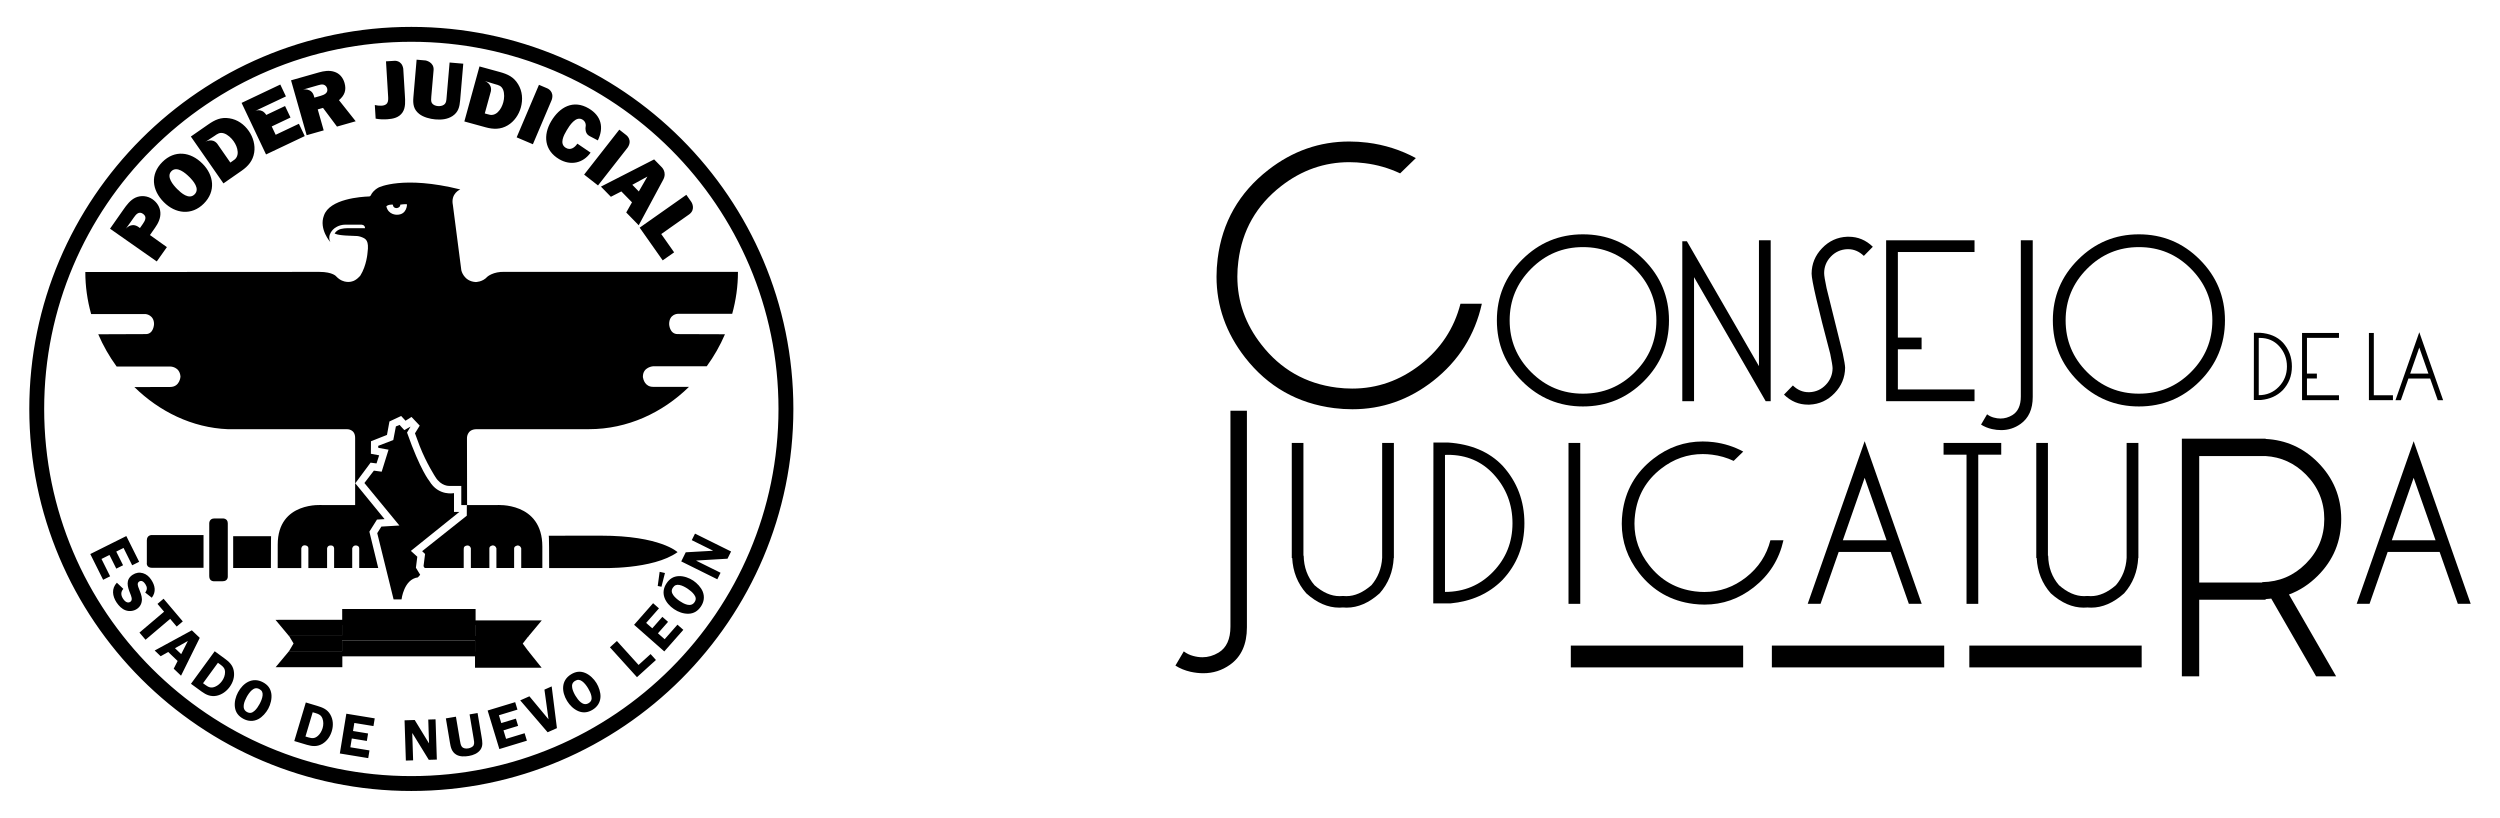 <?xml version="1.0" encoding="utf-8"?>
<!-- Generator: Adobe Illustrator 27.3.0, SVG Export Plug-In . SVG Version: 6.00 Build 0)  -->
<svg version="1.1" id="Capa_1" xmlns="http://www.w3.org/2000/svg" xmlns:xlink="http://www.w3.org/1999/xlink" x="0px" y="0px"
	 viewBox="0 0 2048 670" style="enable-background:new 0 0 2048 670;" xml:space="preserve">
<g>
	<g>
		<g>
			<path d="M325.15,175.92c0,0-7.04,0.29-8.65-6.88c0,0,1.19-1.64,5.35-1.4c0,0-0.08,2.84,3.17,2.84c0,0,2.92-0.33,2.92-2.84
				c0,0,3.71-0.58,5.47-0.29C333.42,167.35,333.58,175.92,325.15,175.92 M309.84,465.28l-7.25-29.74l6.23-9.9l6.23-0.37
				l-24.01-29.36l12.54-16.9l4.87,0.63l2.15-6.64l-6.77-1.26l0.08-10.27l13.1-5.18l2.02-11.02l9.6-4.5l3.59,3.89l4.89-3.1l6.73,7.12
				l-3.89,6.29c1.71,4.84,3.85,10.4,3.85,10.4c5.55,14.2,12.85,25.34,12.85,25.34c4.72,7.74,11.32,7.34,11.32,7.34h9.92v15.68h4.54
				l-0.04,8.74l-36.58,29.05l2.41,2.31l-1.27,10.01l0.97,1.49h31.95v-15.99c0,0,0.05,2.31,0.05-0.04c0-2.36,2.97-2.45,2.97-2.45
				c2.44,0,2.84,2.4,2.84,2.4v16.04h15.16V449.2c0-2.06,2.71-2.41,2.71-2.41c2.49,0,3.06,2.45,3.06,2.45v16.08h14.51v-16.03
				c0-2.06,2.84-2.45,2.84-2.45c2.44,0,2.98,2.4,2.98,2.4v16.04h17.3V447.8c0-36.88-37.32-34.05-37.32-34.05h-24.33l-0.1-54.41
				c0,0-0.6-7.76,8.05-7.76h91.94c31.48,0,60.2-13.45,81.86-34.65l-29.39-0.03c-6.67,0-8.07-6.2-8.34-7.94v-0.46
				c0-7.93,8.41-8.46,8.41-8.46v0.03h43.87c5.92-8.12,10.95-16.95,14.95-26.25l-38.72-0.13c-6.78,0-7.01-8.16-7.01-8.16
				c0-8.29,7.01-8.45,7.01-8.45h44.64c3.07-11.06,4.72-22.67,4.72-34.38H413.46c-9.46-0.33-14.22,3.99-14.22,3.99
				c-3.89,4.42-9.6,4.36-9.6,4.36c-9.83-0.63-11.71-9.59-11.71-9.59l-6.92-53.41c-2.01-9.68,6.03-12.86,6.03-12.86
				c-46.96-11.64-66.86-1.6-66.86-1.6c-4.07,2.23-5.72,4.9-6.36,6.32c-0.49,1.16-1.62,1.04-1.62,1.04
				c-6.08,0.21-32.28,1.89-36.85,15.68c-4.24,11.12,5.32,21.77,5.32,21.77c-3.18-6.23,2.93-11.05,2.93-11.05s3.56-3.32,9.44-3.32
				h12.52c0,0,3.48-0.25,3.48,2.94h-14.18c0,0-5.27-0.16-7.96,1.59c0,0-1.48,0.76-2.78,2.67c0,0,1.46,1.57,12.82,1.89l5.84,0.25
				c0,0,2.02,0.23,3.85,1.02c2.95,1.26,5.86,2.53,4.45,12.65c0,0-0.69,10.45-5.92,18.77c0,0-3.23,3.99-6.86,4.75
				c0,0-6.7,2.32-12.73-3.99c0,0-2.65-3.84-14.06-3.84l-191.61,0.12c0,11.76,1.66,23.34,4.77,34.45h44.78c0,0,6.74,0.66,6.74,8.2
				c0,0-0.22,8.19-6.74,8.19l-38.96,0.15c4.02,9.36,9.09,18.23,15.05,26.41h43.91c0,0,7.83-0.04,8.4,8.28c0,0-0.44,8.48-8.47,8.48
				l-29.28,0.09c20.48,20.03,47.24,33.32,76.67,34.51h97.58c0,0,6.58-0.19,6.58,7.06v55.1h-26.65c0,0-36.77-3.28-36.77,32.39
				l-0.02,19.2h19.34v-16.16c0,0,0.37-2.49,2.77-2.49c0,0,3.02,0.04,3.02,2.49v16.11v0.04h15.33v-16.07c0,0,0.12-2.44,2.89-2.44
				c0,0,2.74-0.3,2.86,2.44c0.13,2.73,0,0.04,0,0.04v15.99h14.83v-16.07c0,0,0.5-2.4,2.9-2.4c0,0,2.85-0.05,2.85,2.48v-0.04v16.03
				L309.84,465.28z"/>
		</g>
		<g>
			<polygon points="433.05,521 389.66,521 389.66,511.48 280.22,511.48 280.22,520.65 236.61,520.65 240.49,527.11 236.61,533.7 
				280.25,533.7 280.25,524.58 389.19,524.58 389.19,534.17 433.52,534.4 428.23,527.23 			"/>
		</g>
		<g>
			<polygon points="225.68,507.77 236.61,520.88 280.27,520.88 280.27,512.06 389.36,512.06 389.36,521.32 432.88,521.32 
				443.82,508.22 389.61,508.22 389.61,498.89 280.32,498.89 280.33,507.72 			"/>
		</g>
		<g>
			<polygon points="225.79,546.56 236.73,533.45 280.23,533.45 280.23,524.57 389.51,524.57 389.51,533.83 433.16,533.83 
				443.71,547 389.13,547 389.13,537.68 280.44,537.68 280.44,546.56 			"/>
		</g>
		<path d="M396.88,66.29l8.55,2.62c3.15,0.87,5.29,1.32,6.72,4.61c1.22,3.02,0.99,7.2,0.16,10.22c-0.83,3.02-2.19,5.9-4.49,8.1
			c-1.06,1.05-2.32,1.77-3.77,2.14c-1.96,0.45-3.11-0.01-4.95-0.51l-1.97-0.55l5.01-18.21C403.27,68.21,396.88,66.29,396.88,66.29
			 M380.4,99.5l17.56,4.82c6.24,1.71,12.23,1.8,17.97-1.64c5.32-3.13,9.13-8.73,10.75-14.65c1.77-6.44,1.3-13.21-2.21-18.98
			c-3.59-6.01-8.55-8.28-15.05-10.07l-16.63-4.56L380.4,99.5z M336.96,635.78c-165.84,0-300.77-134.94-300.77-300.79
			c0-165.84,134.93-300.76,300.77-300.76c165.87,0,300.78,134.92,300.78,300.76C637.74,500.84,502.83,635.78,336.96,635.78
			 M336.96,22.03C164.4,22.03,24,162.43,24,334.99c0,172.57,140.4,312.98,312.96,312.98c172.59,0,312.97-140.41,312.97-312.98
			C649.93,162.43,509.55,22.03,336.96,22.03 M108.28,463.08l5.72-2.85l-10.52-21.09l-29.52,14.73l10.52,21.1l5.73-2.86l-7.08-14.21
			l6.54-3.27l5.59,11.2l5.55-2.77l-5.58-11.19l5.98-2.99L108.28,463.08z M124.36,489.66c3.66-4.85,2.74-9.89-0.45-14.7
			c-1.67-2.53-3.8-4.52-6.81-5.41c-2.95-0.87-5.85-0.39-8.42,1.31c-6.02,3.98-4.27,9.75-2.03,15.31c0.75,1.92,2.38,5.34,0.1,6.86
			c-2.29,1.51-4.59-0.48-5.81-2.33c-1.89-2.84-2.26-5.61,0.09-8.31l-5.29-5.03c-4.55,4.8-3.69,10.98-0.26,16.16
			c1.84,2.76,4.35,5.42,7.53,6.49c3.05,1.03,6.47,0.62,9.15-1.16c2.73-1.8,4.11-4.68,4.1-7.91c0.01-2.78-1.42-6.15-2.43-8.71
			c-0.75-1.75-1.86-4.47,0.14-5.81c2.13-1.41,3.95,0.39,5.1,2.11c1.62,2.45,1.68,4.54-0.12,6.89L124.36,489.66z M149.74,509.05
			L134,490.48l-4.99,4.23l5.41,6.39l-20.18,17.11l4.98,5.87l20.18-17.11l5.35,6.31L149.74,509.05z M163.63,522.53l-6.47-6.18
			l-30.44,16.55l4.9,4.68l6.18-3.48l7.72,7.38l-3.22,6.31l6.01,5.74L163.63,522.53z M143.35,531.03l10.55-5.96l-5.47,10.8
			L143.35,531.03z M175.88,533.51l-19.44,26.66l8.78,6.4c3.77,2.75,7.6,4.36,12.37,3.37c4.32-0.96,7.93-3.63,10.55-7.19
			c2.8-3.86,4.25-8.46,3.36-13.27c-0.91-4.88-4.04-7.53-7.89-10.33L175.88,533.51z M178.53,542.95l2.14,1.56
			c2.21,1.62,3.61,3.05,3.69,5.96c0.06,2.61-0.96,5.31-2.48,7.41c-1.45,1.99-3.38,3.74-5.68,4.68c-3.13,1.28-5.17,0.57-7.78-1.33
			l-2.1-1.53L178.53,542.95z M199.33,588.84c3.94,2.13,8.23,2.37,12.26,0.28c3.35-1.75,6.41-5.29,8.19-8.6
			c1.9-3.51,3.06-8.18,2.52-12.14c-0.62-4.43-2.98-7.35-6.83-9.43c-8.59-4.63-16.33,0.49-20.49,8.18
			c-1.96,3.64-3.07,7.91-2.57,12.05C192.95,583.64,195.39,586.71,199.33,588.84 M212.47,564.5c2.12,1.14,2.87,2.69,2.66,5.09
			c-0.21,2.41-1.34,5.02-2.48,7.14c-1.03,1.91-2.54,4.21-4.18,5.61c-1.93,1.75-3.81,2.2-6.14,0.95c-4.79-2.58-2.2-8.68-0.24-12.32
			c0.98-1.82,2.59-4.18,4.2-5.56C208.24,563.74,210.15,563.24,212.47,564.5 M250.52,575.46l-9.45,31.61l10.41,3.11
			c4.47,1.34,8.62,1.58,12.79-0.94c3.76-2.34,6.28-6.05,7.54-10.29c1.37-4.56,1.21-9.39-1.24-13.62c-2.48-4.31-6.31-5.76-10.87-7.13
			L250.52,575.46z M256.16,583.47l2.54,0.76c2.63,0.79,4.42,1.68,5.46,4.4c0.93,2.44,0.87,5.33,0.13,7.82
			c-0.71,2.35-1.94,4.64-3.79,6.3c-2.54,2.26-4.69,2.26-7.78,1.34l-2.49-0.74L256.16,583.47z M305.95,594.8l1.03-6.32l-23.26-3.81
			l-5.33,32.58l23.26,3.81l1.03-6.32l-15.67-2.56l1.18-7.21l12.34,2.01l1-6.12l-12.34-2.02l1.08-6.6L305.95,594.8z M356.8,589.26
			l-5.97,0.2l0.63,19.38h-0.1l-11.63-19.02l-8.32,0.27l1.07,32.98l5.95-0.19l-0.71-22.17l0.19,0l13.36,21.75l6.59-0.21L356.8,589.26
			z M391.23,584.12l-6.55,1.1l3.31,19.69c0.28,1.71,0.81,3.96,0.02,5.61c-0.73,1.44-2.88,2.29-4.4,2.55
			c-1.85,0.31-3.97,0.17-5.25-1.37c-0.98-1.2-1.3-3.38-1.55-4.9l-3.31-19.69l-8.25,1.39l3.3,19.68c0.67,3.99,1.45,7.71,5.14,9.97
			c2.99,1.84,7.03,1.7,10.43,1.12c3.56-0.6,7.26-2.05,9.44-5.1c2.26-3.11,1.59-6.81,0.99-10.36L391.23,584.12z M423.9,581.32
			l-1.87-6.12l-22.56,6.85l9.6,31.58l22.56-6.86l-1.86-6.12l-15.19,4.62l-2.13-6.99l11.98-3.64l-1.81-5.93l-11.97,3.63l-1.95-6.4
			L423.9,581.32z M451.94,562.3l-5.94,2.64l3.33,24.31l-15.64-18.84l-7.52,3.33l22.45,26.13l7.61-3.38L451.94,562.3z M485.5,581.4
			c3.82-2.33,6.2-5.92,6.42-10.45c0.17-3.77-1.34-8.2-3.3-11.4c-2.08-3.41-5.53-6.77-9.23-8.29c-4.14-1.7-7.85-1.13-11.58,1.16
			c-8.33,5.09-7.81,14.35-3.25,21.82c2.16,3.53,5.29,6.64,9.13,8.3C477.81,584.29,481.68,583.73,485.5,581.4 M471.08,557.79
			c2.06-1.25,3.78-1.12,5.75,0.26c1.97,1.38,3.66,3.69,4.91,5.74c1.12,1.85,2.35,4.32,2.74,6.44c0.54,2.54-0.02,4.4-2.27,5.79
			c-4.65,2.83-8.6-2.47-10.76-5.99c-1.08-1.77-2.32-4.35-2.68-6.42C468.3,561.07,468.83,559.16,471.08,557.79 M523.12,544.72
			l-17.76-19.61l-5.7,5.17l22.15,24.46l15.54-14.08l-4.39-4.85L523.12,544.72z M539.82,498.37l-4.8-4.23l-15.58,17.69l24.75,21.82
			l15.59-17.69l-4.81-4.23l-10.49,11.91l-5.49-4.84l8.27-9.38l-4.65-4.1l-8.27,9.38l-5.02-4.42L539.82,498.37z M574.19,496.84
			c2.5-3.71,3.17-7.96,1.5-12.17c-1.41-3.51-4.62-6.9-7.74-9.01c-3.3-2.23-7.84-3.86-11.82-3.71c-4.47,0.17-7.61,2.23-10.06,5.85
			c-5.47,8.09-1.16,16.29,6.09,21.2c3.42,2.32,7.56,3.85,11.74,3.78C568.38,502.67,571.68,500.55,574.19,496.84 M540.38,468.44
			l-1.57,11.59l3.07,0.63l2.85-11.25L540.38,468.44z M551.28,481.34c1.34-1.99,2.96-2.58,5.33-2.14c2.37,0.44,4.86,1.84,6.86,3.18
			c1.79,1.21,3.92,2.95,5.16,4.72c1.55,2.1,1.81,4.02,0.33,6.2c-3.04,4.51-8.85,1.33-12.27-0.99c-1.71-1.16-3.9-2.99-5.1-4.73
			C550.1,485.48,549.79,483.53,551.28,481.34 M569.35,437.14l-2.65,5.35l17.37,8.6l-0.05,0.09l-22.26,1.26l-3.69,7.46l29.56,14.65
			l2.65-5.34l-19.87-9.85l0.08-0.18l25.48-1.49l2.93-5.91L569.35,437.14z M168.09,116.32l7.48-4.88c2.69-1.87,4.4-3.22,7.84-2.21
			c3.1,0.99,6.16,3.85,7.95,6.42c1.8,2.57,3.13,5.46,3.34,8.63c0.13,1.49-0.13,2.91-0.77,4.27c-0.91,1.79-2,2.38-3.56,3.47
			l-1.68,1.16l-10.78-15.51C173.65,112.63,168.09,116.32,168.09,116.32 M183.04,150.24l14.94-10.39c5.32-3.7,9.21-8.23,10.25-14.85
			c1-6.09-0.87-12.6-4.37-17.63c-3.81-5.48-9.32-9.46-15.99-10.46c-6.9-1.1-11.83,1.25-17.36,5.1l-14.16,9.84L183.04,150.24z
			 M136.72,202.44l-13.88-9.88l4.18-5.98c2.59-3.68,4.68-7.87,4.36-12.51c-0.29-4.45-2.78-8.27-6.4-10.81
			c-4.13-2.89-9.41-3.44-14.03-1.34c-4.21,1.96-7.25,6.07-9.87,9.81l-10.95,15.63l38.29,26.82L136.72,202.44z M112.84,185.55
			c-5.69-3.38-9.8,1.87-9.8,1.87l4.18-5.81l2.39-3.41c1.87-2.68,4.18-5.38,7.59-3c3.57,2.51,1.47,5.86-0.41,8.54l-2.14,3.07
			l-1.74-1.22 M132.97,132.75c-10.08,10.07-8.58,23.03,1.28,32.91c9.39,9.4,22.69,11.15,32.71,1.13
			c10.03-10.02,8.3-23.32-1.09-32.72C156,124.18,143.04,122.68,132.97,132.75 M140.43,140.22c4.49-4.47,11.42,1.5,14.65,4.73
			c3.18,3.18,8.95,9.64,4.33,14.27c-4.63,4.62-11.08-1.16-14.26-4.35C141.92,151.64,135.95,144.7,140.43,140.22 M218.13,94.16
			c-4-6.23-9.57-3.04-9.57-3.04l25.67-12.14l-4.61-9.73l-31.71,15.04l20.03,42.24l31.71-15.04l-4.79-10.09l-19.02,9.02l-3.24-6.84
			l15.39-7.3l-4.47-9.42L218.13,94.16 M248.25,73.38l12.42-3.57c1.31-0.37,2.76-0.78,4.1-0.53c1.58,0.33,2.78,1.55,3.21,3.06
			c1.1,3.86-2.37,5.35-5.39,6.21l-5.05,1.43l-0.43-1.54C255.16,71.95,248.25,73.38,248.25,73.38 M291.39,99.34l-13.7-17.29
			c4.62-3.94,6.23-8.22,4.55-14.12c-1.24-4.39-4.15-7.89-8.56-9.18c-3.97-1.28-8.45-0.58-12.38,0.55l-22.88,6.5l12.79,44.97
			l13.96-3.97l-4.88-17.18l4.33-1.23l11.44,15.31L291.39,99.34z M355.21,57.26c0.37-6.44-6.51-7.73-6.51-7.73l-7.41-0.64
			l-2.64,30.69c-0.48,5.56,0.09,10.06,4.77,13.75c3.4,2.69,8.88,4.12,13.16,4.48c4.89,0.42,9.85,0.03,14.13-2.76
			c4.79-3.21,5.78-7.5,6.24-12.94l2.56-29.94l-11.2-0.96l-2.45,28.52c-0.19,2.18-0.19,4.64-2.16,6.04
			c-1.31,0.98-3.39,1.28-5.03,1.14c-1.83-0.16-3.95-0.95-4.91-2.54c-0.83-1.51-0.57-3.61-0.45-5.17L355.21,57.26 M451.97,81.82
			c2.37-7.09-3.67-9.46-3.67-9.46l-6.78-2.88l-18.28,43.03l13.3,5.65L451.97,81.82 M479.65,104.71c0,0-0.56,4.77,3.24,6.71
			l6.86,3.59c5.11-10.51,2.85-20.08-7.41-26.16c-12.67-7.49-23.92-1.17-30.8,10.44c-6.77,11.44-5.6,23.93,6.48,31.08
			c9.26,5.48,19.55,3.49,25.79-5.33l-10.83-7.36c-2.16,3.24-5.61,5.72-9.41,3.46c-5.58-3.3-1.75-10.3,0.65-14.35
			c2.25-3.81,7.45-12.06,12.9-8.83C479.76,99.53,480.23,102.15,479.65,104.71 M542,136.86l-6.13-6.28l-43.58,22.29l8.14,8.33
			l8.58-4.39l8.72,8.92l-4.72,8.33l10.23,10.48l20.05-37.3C546.62,141.08,542,136.86,542,136.86 M517.99,151.39l12.36-6.75
			l-7.03,12.21L517.99,151.39z M564.68,175.54c5.57-4.23,1.68-10.1,1.68-10.1l-4.11-5.85l-38.23,26.91l18.86,26.8l9.36-6.58
			l-10.55-14.99L564.68,175.54 M322.43,491.03h6.51c0,0,1.88-16.54,13.4-18.04l1.88-2.13l-3.51-5.77l1.14-9.02l-5.26-4.77
			l39.72-31.93h-4.39v-15.41c0,0-12.65,2.76-20.18-9.89c0,0-7.39-8.76-18.29-39.71l2.89-4.89l-5.14,2.88l-3.88-4.26l-3.01,1.25
			l-2.13,11.15l-12.39,4.76l0.13,1.63l8.38,1.5l-5.63,18.04l-6.38-0.88l-7.77,10.14l28.67,34.82l-14.77,0.88l-3.38,5.39
			L322.43,491.03z M555.06,452.32c0,0-14.02-13.5-62.74-13.5l-42.83,0.04c0,0,0.37-4.33,0.37,26.49h42.46
			C492.31,465.35,534.78,466.84,555.06,452.32 M191.01,465.29h30.91c0-25.02,0.14-26.02,0.14-26.02h-31.05V465.29z M171.41,471.96
			c0,4.7,4.23,4.2,4.23,4.2h6.7c4.76,0,4.26-4.23,4.26-4.23v-43.21c0-4.29-4.22-4.01-4.22-4.01h-6.74c-4.32,0-4.23,3.97-4.23,3.97
			V471.96z M124.65,438.3c0,0-4.36-0.33-4.36,4.36v18.28c0,0-0.82,4.23,4.36,4.23h42.08V438.3H124.65z M514.21,120.84
			c4.13-6.23-1.09-10.09-1.09-10.09l-5.79-4.54l-28.81,36.82l11.37,8.9L514.21,120.84 M330.35,56.23c-1.21-7.17-7.35-6.4-7.35-6.4
			l-6.79,0.42l1.73,28.57c0.11,1.84,0.26,4.21-0.81,5.78c-0.94,1.36-2.89,1.89-4.45,1.98c-1.9,0.11-3.83-0.11-5.63-0.54l0.68,11.15
			c3.18,0.63,6.38,0.71,9.58,0.51c4.83-0.3,9.67-1.41,12.48-5.68c2.63-3.98,2.15-9.49,1.88-14.04L330.35,56.23"/>
	</g>
	<g>
		<g>
			<path d="M1213.94,248.8c-5.72,25.77-19.03,46.86-39.92,63.25c-19.8,15.48-41.86,23.21-66.15,23.21c-4.87,0-9.83-0.3-14.86-0.92
				c-30.09-3.79-54.47-17.64-73.11-41.55c-15.55-20.03-23.32-42.09-23.32-66.15c0-4.8,0.31-9.71,0.93-14.74
				c3.71-29.86,17.56-54.12,41.55-72.77c19.88-15.47,41.97-23.2,66.26-23.2c4.88,0,9.83,0.3,14.86,0.92
				c14.16,1.78,27.39,6,39.69,12.65l-12.88,12.53c-9.21-4.34-18.88-7.12-29.02-8.36c-4.26-0.54-8.44-0.82-12.53-0.82
				c-20.51,0-39.15,6.54-55.94,19.62c-20.27,15.78-31.95,36.32-35.05,61.63c-0.54,4.18-0.81,8.32-0.81,12.42
				c0,20.43,6.58,39.03,19.73,55.82c15.71,20.2,36.25,31.92,61.63,35.17c4.25,0.54,8.48,0.81,12.65,0.81
				c20.51,0,39.15-6.54,55.94-19.62c16.71-13.07,27.66-29.71,32.84-49.9H1213.94z"/>
			<path d="M1346.59,212.65c13.76,13.78,20.65,30.39,20.65,49.81c0,19.47-6.89,36.09-20.65,49.86
				c-13.76,13.76-30.38,20.65-49.85,20.65c-19.37,0-35.97-6.89-49.78-20.65c-13.82-13.76-20.72-30.38-20.72-49.86
				c0-19.41,6.91-36.03,20.72-49.81c13.81-13.8,30.41-20.69,49.78-20.69C1316.21,191.97,1332.83,198.86,1346.59,212.65
				 M1296.74,202.43c-16.5,0-30.63,5.89-42.39,17.68c-11.76,11.78-17.64,25.91-17.64,42.35c0,16.55,5.88,30.69,17.64,42.43
				c11.76,11.74,25.89,17.61,42.39,17.61c16.64,0,30.83-5.87,42.57-17.61c11.73-11.74,17.6-25.88,17.6-42.43
				c0-16.45-5.87-30.57-17.6-42.35C1327.57,208.33,1313.38,202.43,1296.74,202.43"/>
			<polygon points="1446.45,328.66 1387.76,227.04 1387.76,328.66 1378.14,328.66 1378.14,197.62 1381.89,197.62 1440.93,299.94 
				1440.93,196.85 1450.55,196.85 1450.55,328.66 			"/>
			<path d="M1526.86,209.64c-3.82-3.67-8.11-5.51-12.87-5.51h-0.71c-5.33,0.23-9.81,2.26-13.47,6.08
				c-3.65,3.82-5.47,8.34-5.47,13.58c0,1.94,0.66,6.01,1.98,12.23l13.22,53.32c1.27,5.99,1.93,9.95,1.98,11.88
				c-0.1,8.01-2.98,14.98-8.67,20.89c-5.68,5.92-12.53,9.04-20.54,9.37h-1.28c-7.45,0-13.98-2.74-19.59-8.21l7.28-7.49
				c3.77,3.67,8.06,5.51,12.87,5.51h0.71c5.32-0.23,9.8-2.26,13.43-6.08c3.63-3.82,5.47-8.34,5.52-13.58
				c-0.04-1.84-0.69-5.73-1.91-11.67c-10.18-38.46-15.27-60.39-15.27-65.76c0.04-8.01,2.91-14.98,8.59-20.89
				c5.68-5.91,12.53-9.04,20.55-9.37h1.27c7.49,0,14.07,2.73,19.73,8.21L1526.86,209.64z"/>
			<polygon points="1617.53,196.85 1617.53,206.45 1554.73,206.45 1554.73,276.54 1574.17,276.54 1574.17,286.15 1554.73,286.15 
				1554.73,319.03 1617.53,319.03 1617.53,328.65 1545.12,328.65 1545.12,196.85 			"/>
			<path d="M1627.81,339.4c1.7,1.27,3.53,2.17,5.52,2.68c1.88,0.52,3.72,0.78,5.51,0.78c3.34,0,6.55-0.92,9.62-2.76
				c4.67-2.82,7-7.97,7-15.41V196.85h9.76v128.27c0,10.09-3.35,17.49-10.04,22.2c-4.71,3.35-9.97,5.02-15.77,5.02
				c-2.45,0-4.97-0.27-7.56-0.84c-3.35-0.76-6.34-1.98-8.98-3.68L1627.81,339.4z"/>
			<path d="M1802.04,212.65c13.77,13.78,20.65,30.39,20.65,49.81c0,19.47-6.89,36.09-20.65,49.86
				c-13.77,13.76-30.39,20.65-49.86,20.65c-19.37,0-35.96-6.89-49.78-20.65c-13.81-13.76-20.71-30.38-20.71-49.86
				c0-19.41,6.9-36.03,20.71-49.81c13.82-13.8,30.41-20.69,49.78-20.69C1771.65,191.97,1788.27,198.86,1802.04,212.65
				 M1752.19,202.43c-16.5,0-30.63,5.89-42.39,17.68c-11.76,11.78-17.64,25.91-17.64,42.35c0,16.55,5.88,30.69,17.64,42.43
				c11.76,11.74,25.89,17.61,42.39,17.61c16.65,0,30.83-5.87,42.57-17.61c11.74-11.74,17.61-25.88,17.61-42.43
				c0-16.45-5.87-30.57-17.61-42.35C1783.01,208.33,1768.83,202.43,1752.19,202.43"/>
			<path d="M969.75,533.61c2.35,1.76,4.89,3,7.63,3.72c2.61,0.72,5.15,1.09,7.62,1.09c4.63,0,9.06-1.28,13.3-3.83
				c6.45-3.91,9.68-11.01,9.68-21.32V336.49h13.49v177.38c0,13.95-4.63,24.18-13.88,30.7c-6.52,4.63-13.79,6.94-21.81,6.94
				c-3.39,0-6.88-0.4-10.46-1.18c-4.62-1.04-8.77-2.75-12.42-5.08L969.75,533.61z"/>
			<path d="M1132.25,362.85h9.62v94.26h-0.14c-0.57,11.22-4.41,20.87-11.52,28.93c-8.72,7.82-17.73,11.74-27.02,11.74
				c-0.99,0-2-0.05-3.04-0.14c-1.04,0.09-2.05,0.14-3.04,0.14c-9.33,0-18.34-3.92-27.01-11.74c-7.12-8.06-10.96-17.71-11.53-28.93
				h-0.35v-94.26h9.55v92.35h0.21c0.14,9.43,3.09,17.49,8.84,24.18c6.84,5.99,13.67,8.98,20.51,8.98c0.94,0,1.89-0.04,2.83-0.13
				c0.94,0.09,1.88,0.13,2.83,0.13c6.78,0,13.62-2.99,20.51-8.98c5.32-6.27,8.25-13.72,8.77-22.35V362.85z"/>
			<path d="M1174.12,494.31l0.14-131.8h11.88c18.95,1.27,33.87,7.61,44.76,19.02c11.93,13.15,17.89,28.85,17.89,47.1
				c0,18.34-6.06,33.89-18.17,46.67c-11.03,11.02-25.17,17.36-42.43,19.02H1174.12z M1183.73,372.68v112.22
				c15.65,0,28.78-5.49,39.39-16.48c10.6-10.98,15.91-24.25,15.91-39.81c0-15.46-5.14-28.8-15.41-40.03
				c-9.81-10.65-22.32-15.98-37.55-15.98C1185.31,372.6,1184.54,372.64,1183.73,372.68"/>
			<rect x="1284.92" y="362.85" width="9.62" height="131.81"/>
			<path d="M1460.99,442.61c-3.49,15.7-11.6,28.55-24.32,38.54c-12.07,9.43-25.5,14.14-40.3,14.14c-2.97,0-5.99-0.2-9.05-0.57
				c-18.34-2.3-33.19-10.75-44.55-25.3c-9.48-12.21-14.21-25.65-14.21-40.31c0-2.93,0.19-5.92,0.57-8.99
				c2.26-18.19,10.7-32.98,25.31-44.33c12.12-9.43,25.57-14.14,40.38-14.14c2.97,0,5.99,0.2,9.05,0.56
				c8.63,1.09,16.69,3.65,24.19,7.72l-7.85,7.63c-5.61-2.64-11.5-4.33-17.68-5.09c-2.59-0.33-5.14-0.5-7.64-0.5
				c-12.49,0-23.85,3.99-34.08,11.95c-12.35,9.61-19.47,22.13-21.35,37.55c-0.33,2.54-0.5,5.06-0.5,7.56
				c0,12.44,4.01,23.78,12.02,34.01c9.57,12.3,22.08,19.44,37.55,21.42c2.59,0.33,5.16,0.5,7.7,0.5c12.5,0,23.85-3.99,34.09-11.95
				c10.18-7.97,16.85-18.1,20.01-30.41H1460.99z"/>
			<path d="M1506.25,452.16l-14.85,42.5h-10.53l46.67-133.22l46.74,133.22h-10.54l-14.92-42.5H1506.25z M1545.5,442.61l-17.97-51.19
				l-17.89,51.19H1545.5z"/>
			<polygon points="1620.59,372.47 1620.59,494.67 1610.98,494.67 1610.98,372.47 1592.17,372.47 1592.17,362.85 1639.41,362.85 
				1639.41,372.47 			"/>
			<path d="M1742.15,362.85h9.62v94.26h-0.15c-0.57,11.22-4.41,20.87-11.52,28.93c-8.72,7.82-17.73,11.74-27.01,11.74
				c-0.99,0-2.01-0.05-3.04-0.14c-1.04,0.09-2.05,0.14-3.04,0.14c-9.33,0-18.34-3.92-27.01-11.74
				c-7.12-8.06-10.96-17.71-11.53-28.93h-0.35v-94.26h9.54v92.35h0.21c0.14,9.43,3.09,17.49,8.84,24.18
				c6.83,5.99,13.66,8.98,20.5,8.98c0.94,0,1.89-0.04,2.83-0.13c0.94,0.09,1.89,0.13,2.83,0.13c6.79,0,13.62-2.99,20.51-8.98
				c5.32-6.27,8.25-13.72,8.76-22.35V362.85z"/>
			<path d="M1860.61,490.36c-1.53,0.21-3.06,0.35-4.6,0.42v0.53h-54.42v62.76h-14.21v-194.7h68.62v0.21
				c16.57,0.84,30.81,7.2,42.72,19.12c12.81,12.89,19.21,28.38,19.21,46.49c0,18.17-6.4,33.67-19.21,46.48
				c-7.04,7.03-14.91,12.15-23.6,15.35l38.64,67.05h-16.4L1860.61,490.36z M1853.19,477.21v-0.32c13.93-0.2,25.83-5.25,35.72-15.14
				c10.1-10.09,15.15-22.28,15.15-36.55c0-14.21-5.05-26.4-15.15-36.57c-9.26-9.26-20.26-14.27-33-15.04h-54.31v103.62H1853.19z"/>
			<path d="M1955.97,452.16l-14.84,42.5h-10.54l46.68-133.22L2024,494.66h-10.54l-14.92-42.5H1955.97z M1995.22,442.61l-17.96-51.19
				l-17.89,51.19H1995.22z"/>
			<path d="M1846.34,327.67l0.06-55.06h4.96c7.92,0.53,14.15,3.18,18.7,7.94c4.98,5.5,7.47,12.06,7.47,19.68
				c0,7.66-2.53,14.15-7.59,19.49c-4.61,4.61-10.52,7.26-17.72,7.95H1846.34z M1850.36,276.86v46.87c6.54,0,12.02-2.29,16.45-6.88
				c4.43-4.59,6.65-10.14,6.65-16.63c0-6.46-2.15-12.03-6.44-16.72c-4.09-4.45-9.32-6.67-15.68-6.67
				C1851.02,276.84,1850.69,276.84,1850.36,276.86"/>
			<polygon points="1916.09,272.76 1916.09,276.78 1889.86,276.78 1889.86,306.05 1897.98,306.05 1897.98,310.05 1889.86,310.05 
				1889.86,323.8 1916.09,323.8 1916.09,327.81 1885.84,327.81 1885.84,272.76 			"/>
			<polygon points="1944.63,323.8 1960.29,323.8 1960.29,327.81 1940.61,327.81 1940.61,272.76 1944.63,272.76 			"/>
			<path d="M1972.99,310.07l-6.2,17.75h-4.4l19.49-55.65l19.52,55.65h-4.4l-6.23-17.75H1972.99z M1989.38,306.08l-7.51-21.38
				l-7.47,21.38H1989.38z"/>
		</g>
		<rect x="1613.27" y="528.86" width="141.18" height="17.87"/>
		<rect x="1451.51" y="528.86" width="141.18" height="17.87"/>
		<rect x="1286.81" y="528.86" width="141.18" height="17.87"/>
	</g>
</g>
</svg>
